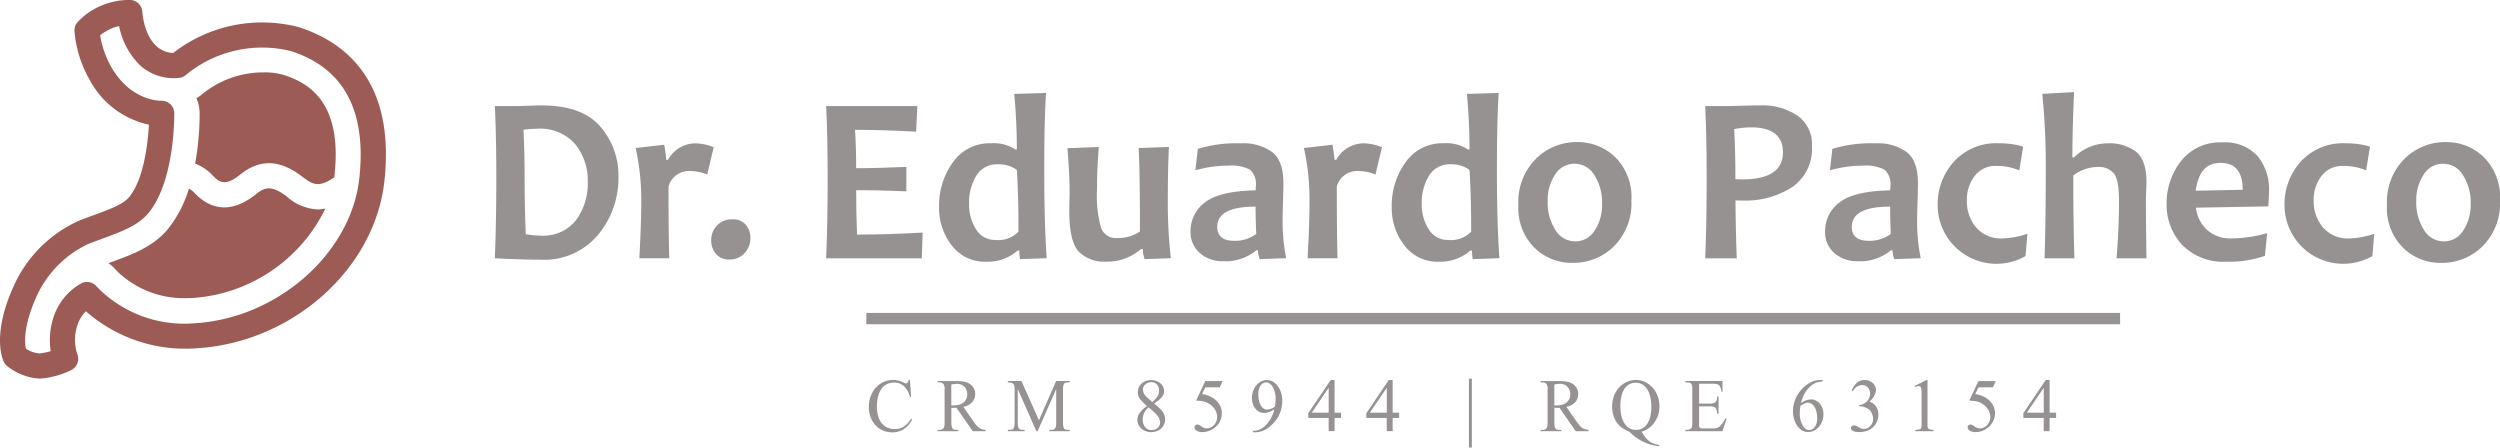 <?xml version="1.0" encoding="UTF-8"?> <svg xmlns="http://www.w3.org/2000/svg" width="337.473" height="60.411" viewBox="0 0 337.473 60.411"><g id="logotipo" transform="translate(-48.869 -80.445)"><g id="Grupo_154" data-name="Grupo 154" transform="translate(115.664 92.869)"><path id="Caminho_4" data-name="Caminho 4" d="M135.576,226.929a11.929,11.929,0,0,1-2.76,7.829,9.468,9.468,0,0,1-7.736,3.346q-2.244,0-6.189-.188.2-4.766.2-10.748c0-3.986-.067-7.1-.2-9.8h2.655c.433,0,1.082-.016,1.942-.048s1.42-.048,1.684-.048q5.473,0,7.94,2.84a10.059,10.059,0,0,1,2.464,6.819Zm-4.139.678a7.8,7.8,0,0,0-1.7-5.107,6.309,6.309,0,0,0-5.186-2.076,15.167,15.167,0,0,0-1.789.143q.153,3.157.153,6.6,0,3.773.153,7.482a9.633,9.633,0,0,0,1.971.2,5.627,5.627,0,0,0,4.83-2.108,8.349,8.349,0,0,0,1.57-5.138Z" transform="translate(-118.89 -215.471)" fill="#979292"></path><path id="Caminho_5" data-name="Caminho 5" d="M189.138,233.9l-.879,3.693a5.814,5.814,0,0,0-2.276-.474,2.842,2.842,0,0,0-2.942,2.082q0,6.3.092,9.691H179.1q.258-4.752.258-7.765a32.236,32.236,0,0,0-.758-7.119l3.868-.443q.258,1.738.258,2.038h.242a4.225,4.225,0,0,1,3.715-2.225,6.923,6.923,0,0,1,2.458.522Z" transform="translate(-159.59 -226.452)" fill="#979292"></path><path id="Caminho_6" data-name="Caminho 6" d="M215.934,268.119a2.979,2.979,0,0,1-.767,2.028,2.667,2.667,0,0,1-2.117.876,2.185,2.185,0,0,1-1.773-.758,2.738,2.738,0,0,1-.637-1.815,2.867,2.867,0,0,1,.767-2,2.724,2.724,0,0,1,2.13-.844,2.193,2.193,0,0,1,1.773.735,2.662,2.662,0,0,1,.621,1.776Z" transform="translate(-181.43 -248.421)" fill="#979292"></path><path id="Caminho_7" data-name="Caminho 7" d="M272.408,234.647l-.121,3.473H259.38q.2-4.766.2-10.748c0-3.986-.067-7.1-.2-9.8h12.314l-.166,3.457q-4.551-.253-8.252-.252.153,2.192.153,5.177,3.171,0,6.778-.175v3.3q-3.548-.158-6.778-.159,0,3.2.121,6Q267.705,234.915,272.408,234.647Z" transform="translate(-214.653 -215.676)" fill="#979292"></path><path id="Caminho_8" data-name="Caminho 8" d="M321.787,234.322l-3.594.127a6.16,6.16,0,0,1-.105-1.153h-.226a6.135,6.135,0,0,1-4.263,1.5,5.565,5.565,0,0,1-4.626-2.194,8.205,8.205,0,0,1-1.713-5.208,9.95,9.95,0,0,1,1.866-6.02,6.056,6.056,0,0,1,5.186-2.566,5.225,5.225,0,0,1,3.231.837h.213q0-3.725-.35-7.5l4.292-.127q-.243,3.677-.242,10.576c0,4.6.111,8.57.334,11.729Zm-3.808-3.582q0-5.033-.226-8.335a4.143,4.143,0,0,0-2.5-.758,3.268,3.268,0,0,0-2.974,1.547,7,7,0,0,0-.971,3.789,6.138,6.138,0,0,0,.939,3.432,2.956,2.956,0,0,0,2.607,1.445,3.782,3.782,0,0,0,3.123-1.121Z" transform="translate(-247.289 -211.893)" fill="#979292"></path><path id="Caminho_9" data-name="Caminho 9" d="M375.657,249.924l-3.55.127a5.235,5.235,0,0,1-.242-1.356h-.242a6.905,6.905,0,0,1-4.642,1.7,4.893,4.893,0,0,1-3.769-1.366q-1.266-1.366-1.267-5.454c0-.325.006-.783.022-1.372s.022-1.1.022-1.547q0-1.753-.29-5.587l4.231-.159q-.244,3.032-.242,5.746a15.965,15.965,0,0,0,.554,5.208,2.13,2.13,0,0,0,2.178,1.34,5.258,5.258,0,0,0,3.063-.885q0-8.3-.181-11.27l4.094-.143q-.153,2.985-.153,7.733a67.018,67.018,0,0,0,.411,7.278Z" transform="translate(-284.398 -227.495)" fill="#979292"></path><path id="Caminho_10" data-name="Caminho 10" d="M426.8,248.874l-3.578.127a3.51,3.51,0,0,1-.242-1.2h-.2a6.526,6.526,0,0,1-4.5,1.484,4.592,4.592,0,0,1-3.145-1.1,3.686,3.686,0,0,1-1.251-2.913,4.777,4.777,0,0,1,1.948-3.929q1.948-1.533,6.832-1.627c.019-.188.032-.369.032-.538a2.6,2.6,0,0,0-.79-2.251,5.458,5.458,0,0,0-2.9-.544,16.033,16.033,0,0,0-4.473.63l.334-2.9a17.954,17.954,0,0,1,5.823-.742,6.61,6.61,0,0,1,4.237,1.2q1.495,1.2,1.493,4.2,0,.664-.054,2.413t-.054,2.337a24.418,24.418,0,0,0,.484,5.352Zm-4.05-3.282q-.091-2.13-.092-3.677-5.172,0-5.17,2.732,0,1.877,2.276,1.878A4.692,4.692,0,0,0,422.75,245.592Z" transform="translate(-319.965 -226.446)" fill="#979292"></path><path id="Caminho_11" data-name="Caminho 11" d="M472.488,233.9l-.879,3.693a5.813,5.813,0,0,0-2.276-.474,2.842,2.842,0,0,0-2.942,2.082q0,6.3.092,9.691H462.45q.258-4.752.258-7.765a32.237,32.237,0,0,0-.758-7.119l3.868-.443q.258,1.738.258,2.038h.242a4.224,4.224,0,0,1,3.715-2.225,6.923,6.923,0,0,1,2.458.522Z" transform="translate(-352.731 -226.452)" fill="#979292"></path><path id="Caminho_12" data-name="Caminho 12" d="M513.727,234.322l-3.594.127a6.158,6.158,0,0,1-.105-1.153H509.8a6.135,6.135,0,0,1-4.263,1.5,5.565,5.565,0,0,1-4.626-2.194,8.205,8.205,0,0,1-1.713-5.208,9.95,9.95,0,0,1,1.866-6.02,6.056,6.056,0,0,1,5.186-2.566,5.225,5.225,0,0,1,3.231.837h.213q0-3.725-.35-7.5l4.292-.127q-.244,3.677-.242,10.576c0,4.6.111,8.57.334,11.729Zm-3.808-3.582q0-5.033-.226-8.335a4.143,4.143,0,0,0-2.5-.758,3.268,3.268,0,0,0-2.974,1.547,7,7,0,0,0-.971,3.789,6.138,6.138,0,0,0,.939,3.432,2.956,2.956,0,0,0,2.607,1.445,3.781,3.781,0,0,0,3.123-1.121Z" transform="translate(-378.122 -211.893)" fill="#979292"></path><path id="Caminho_13" data-name="Caminho 13" d="M568.136,240.685a8.181,8.181,0,0,1-2.349,6.218,7.763,7.763,0,0,1-5.536,2.241,7.15,7.15,0,0,1-5.2-2.044,7.522,7.522,0,0,1-2.168-5.753,8.228,8.228,0,0,1,2.365-6.25,7.778,7.778,0,0,1,5.552-2.257,7.251,7.251,0,0,1,5.18,2.06,7.6,7.6,0,0,1,2.162,5.785Zm-3.957.474a6.8,6.8,0,0,0-1.031-3.843,3.11,3.11,0,0,0-2.684-1.554,3.027,3.027,0,0,0-2.617,1.452,6.216,6.216,0,0,0-1.009,3.629,6.8,6.8,0,0,0,1.032,3.843,3.1,3.1,0,0,0,2.684,1.554,3.027,3.027,0,0,0,2.617-1.452A6.216,6.216,0,0,0,564.179,241.159Z" transform="translate(-414.712 -226.084)" fill="#979292"></path><path id="Caminho_14" data-name="Caminho 14" d="M646.5,222.749a6.23,6.23,0,0,1-2.693,5.571,11.615,11.615,0,0,1-6.606,1.8c-.474,0-.815-.01-1.016-.032q0,2.966.166,7.829H632.09q.2-4.561.2-10.748,0-5.683-.2-9.8h2.639c.372,0,1.092-.016,2.152-.048s1.98-.048,2.76-.048a8.432,8.432,0,0,1,4.868,1.356,4.652,4.652,0,0,1,1.987,4.12Zm-3.913.869q0-3.376-4.307-3.378a11.919,11.919,0,0,0-2.276.236q.167,2.985.166,6.756c.252.022.544.032.879.032q5.535,0,5.536-3.645Z" transform="translate(-468.704 -215.471)" fill="#979292"></path><path id="Caminho_15" data-name="Caminho 15" d="M695.859,248.874l-3.578.127a3.511,3.511,0,0,1-.242-1.2h-.2a6.526,6.526,0,0,1-4.5,1.484,4.593,4.593,0,0,1-3.146-1.1,3.686,3.686,0,0,1-1.251-2.913,4.776,4.776,0,0,1,1.948-3.929q1.948-1.528,6.832-1.627a5.34,5.34,0,0,0,.029-.538,2.6,2.6,0,0,0-.79-2.251,5.45,5.45,0,0,0-2.9-.544,16.033,16.033,0,0,0-4.473.63l.334-2.9a17.954,17.954,0,0,1,5.823-.742,6.61,6.61,0,0,1,4.237,1.2q1.495,1.2,1.493,4.2,0,.664-.054,2.413t-.054,2.337a24.416,24.416,0,0,0,.484,5.352Zm-4.05-3.282q-.091-2.13-.092-3.677-5.172,0-5.173,2.732,0,1.877,2.276,1.878a4.692,4.692,0,0,0,2.986-.933Z" transform="translate(-503.366 -226.446)" fill="#979292"></path><path id="Caminho_16" data-name="Caminho 16" d="M742.78,245.556l-.258,3.015A7.935,7.935,0,0,1,730.66,241.6a8.571,8.571,0,0,1,2.2-5.785,7.65,7.65,0,0,1,6.02-2.471,11.379,11.379,0,0,1,3.321.443L741.685,237a7.861,7.861,0,0,0-3.123-.6,3.484,3.484,0,0,0-2.9,1.35,5.214,5.214,0,0,0-1.06,3.324,5.42,5.42,0,0,0,1.258,3.629,4.418,4.418,0,0,0,3.566,1.484,11.568,11.568,0,0,0,3.352-.63Z" transform="translate(-535.893 -226.425)" fill="#979292"></path><path id="Caminho_17" data-name="Caminho 17" d="M789.079,234.065h-4.034q.334-3.992.334-7.765,0-2.808-.681-3.687a2.677,2.677,0,0,0-2.245-.876,5.505,5.505,0,0,0-3.247,1.152q0,6.71.153,11.175h-4.034q.167-4.895.166-11.729a95.673,95.673,0,0,0-.471-10.465l4.292-.252q-.229,5.081-.226,8.838h.2a6.45,6.45,0,0,1,4.581-1.91,5.831,5.831,0,0,1,3.83,1.152q1.39,1.151,1.388,4.056,0,.3-.038,1.223t-.038,1.223q0,2.636.076,7.86Z" transform="translate(-566.13 -211.62)" fill="#979292"></path><path id="Caminho_18" data-name="Caminho 18" d="M841.567,239.516c0,.538-.032,1.235-.092,2.1l-9.767.172a4.688,4.688,0,0,0,1.471,2.967,4.631,4.631,0,0,0,3.3,1.184,18.129,18.129,0,0,0,4.839-.71l-.3,3.063a14.812,14.812,0,0,1-5.186.79,7.709,7.709,0,0,1-6-2.289,7.885,7.885,0,0,1-2.085-5.508,9.222,9.222,0,0,1,1.98-5.832,6.653,6.653,0,0,1,5.5-2.471,5.972,5.972,0,0,1,4.779,1.815,6.978,6.978,0,0,1,1.563,4.718Zm-3.55-.143q0-3.629-2.974-3.629c-1.984,0-3.012,1.251-3.368,3.757l6.339-.127Z" transform="translate(-602.073 -226.18)" fill="#979292"></path><path id="Caminho_19" data-name="Caminho 19" d="M889.84,245.556l-.258,3.015A7.935,7.935,0,0,1,877.72,241.6a8.571,8.571,0,0,1,2.2-5.785,7.65,7.65,0,0,1,6.02-2.471,11.379,11.379,0,0,1,3.321.443L888.745,237a7.862,7.862,0,0,0-3.123-.6,3.484,3.484,0,0,0-2.9,1.35,5.213,5.213,0,0,0-1.06,3.324,5.42,5.42,0,0,0,1.258,3.629,4.418,4.418,0,0,0,3.566,1.484,11.569,11.569,0,0,0,3.352-.63Z" transform="translate(-636.134 -226.425)" fill="#979292"></path><path id="Caminho_20" data-name="Caminho 20" d="M936.426,240.685a8.181,8.181,0,0,1-2.35,6.218,7.763,7.763,0,0,1-5.536,2.241,7.15,7.15,0,0,1-5.2-2.044,7.522,7.522,0,0,1-2.168-5.753,8.228,8.228,0,0,1,2.365-6.25,7.778,7.778,0,0,1,5.552-2.257,7.251,7.251,0,0,1,5.18,2.06,7.6,7.6,0,0,1,2.162,5.785Zm-3.957.474a6.8,6.8,0,0,0-1.031-3.843,3.11,3.11,0,0,0-2.684-1.554,3.027,3.027,0,0,0-2.617,1.452,6.216,6.216,0,0,0-1.009,3.629,6.8,6.8,0,0,0,1.031,3.843,3.1,3.1,0,0,0,2.684,1.554,3.026,3.026,0,0,0,2.617-1.452A6.216,6.216,0,0,0,932.469,241.159Z" transform="translate(-665.751 -226.084)" fill="#979292"></path></g><g id="Grupo_155" data-name="Grupo 155" transform="translate(166.151 131.554)"><path id="Caminho_21" data-name="Caminho 21" d="M283.026,333.683l.15,2.3h-.15a2.966,2.966,0,0,0-.847-1.49,2.007,2.007,0,0,0-1.321-.455,2.164,2.164,0,0,0-.923.2,1.909,1.909,0,0,0-.726.608,3.016,3.016,0,0,0-.474,1.028,5.469,5.469,0,0,0-.172,1.458,4.332,4.332,0,0,0,.162,1.229,2.758,2.758,0,0,0,.471.942,2.09,2.09,0,0,0,.761.6,2.426,2.426,0,0,0,1.038.213,2.242,2.242,0,0,0,1.117-.283,3.5,3.5,0,0,0,1.067-1.117l.15.1a3.545,3.545,0,0,1-1.143,1.321,2.789,2.789,0,0,1-1.55.42,3.2,3.2,0,0,1-1.273-.252,2.982,2.982,0,0,1-1-.71,3.3,3.3,0,0,1-.656-1.089,3.933,3.933,0,0,1-.236-1.382,3.994,3.994,0,0,1,.436-1.862,3.178,3.178,0,0,1,2.868-1.78,2.981,2.981,0,0,1,1.388.357.742.742,0,0,0,.287.111.319.319,0,0,0,.261-.134.8.8,0,0,0,.146-.334h.166Z" transform="translate(-277.47 -333.505)" fill="#979292"></path><path id="Caminho_22" data-name="Caminho 22" d="M313.1,340.935H311.37l-2.2-3.165c-.08.006-.153.01-.22.013s-.124,0-.175,0-.089,0-.137,0a1.234,1.234,0,0,1-.15-.013v1.967a2.6,2.6,0,0,0,.048.564.683.683,0,0,0,.137.306.378.378,0,0,0,.213.124,1.526,1.526,0,0,0,.283.022h.258v.185h-2.792v-.185h.252a.654.654,0,0,0,.586-.277,1.7,1.7,0,0,0,.1-.739v-4.371a1.412,1.412,0,0,0-.137-.79.675.675,0,0,0-.551-.223h-.252v-.185H309a8.163,8.163,0,0,1,.9.041,2.945,2.945,0,0,1,.624.124,1.922,1.922,0,0,1,.458.226,1.634,1.634,0,0,1,.376.35,1.694,1.694,0,0,1,.255.458,1.528,1.528,0,0,1,.092.544A1.627,1.627,0,0,1,311.32,337a2.194,2.194,0,0,1-1.21.649l1.337,1.936c.156.223.3.408.417.551a1.917,1.917,0,0,0,.366.344,1.262,1.262,0,0,0,.385.185,2.87,2.87,0,0,0,.484.089v.185Zm-4.616-3.477c.06,0,.115,0,.162,0s.083,0,.111,0a2.727,2.727,0,0,0,.815-.111,1.658,1.658,0,0,0,.586-.312,1.28,1.28,0,0,0,.353-.474,1.458,1.458,0,0,0,.118-.592,1.586,1.586,0,0,0-.1-.576,1.318,1.318,0,0,0-.286-.455,1.237,1.237,0,0,0-.443-.293,1.485,1.485,0,0,0-.567-.105,3.736,3.736,0,0,0-.751.1v2.814Z" transform="translate(-297.346 -333.839)" fill="#979292"></path><path id="Caminho_23" data-name="Caminho 23" d="M340.262,340.922l-2.512-5.689v4.521a2.446,2.446,0,0,0,.048.548.644.644,0,0,0,.137.293.374.374,0,0,0,.22.118,2,2,0,0,0,.293.022h.229v.185h-2.26v-.185h.229a1.641,1.641,0,0,0,.3-.025.363.363,0,0,0,.213-.127.672.672,0,0,0,.127-.3,2.638,2.638,0,0,0,.041-.532v-4.425a3.276,3.276,0,0,0-.022-.42.664.664,0,0,0-.111-.309.548.548,0,0,0-.271-.194,1.546,1.546,0,0,0-.513-.067v-.185h1.84l2.362,5.294,2.318-5.294h1.84v.185h-.223a1.456,1.456,0,0,0-.309.029.385.385,0,0,0-.213.131.672.672,0,0,0-.127.3,2.641,2.641,0,0,0-.041.532v4.425a2.448,2.448,0,0,0,.048.548.645.645,0,0,0,.137.293.375.375,0,0,0,.22.118,2,2,0,0,0,.293.022h.223v.185h-2.763v-.185h.229a1.383,1.383,0,0,0,.3-.029.413.413,0,0,0,.22-.131.643.643,0,0,0,.134-.293,2.583,2.583,0,0,0,.041-.529v-4.521l-2.506,5.689h-.166Z" transform="translate(-317.646 -333.825)" fill="#979292"></path><path id="Caminho_24" data-name="Caminho 24" d="M392.6,337.232c-.258-.223-.465-.42-.627-.589a3.2,3.2,0,0,1-.372-.465,1.257,1.257,0,0,1-.175-.411,1.96,1.96,0,0,1-.041-.42,1.518,1.518,0,0,1,.127-.614,1.5,1.5,0,0,1,.366-.513,1.756,1.756,0,0,1,.567-.35,1.981,1.981,0,0,1,.729-.131,1.932,1.932,0,0,1,.71.124,1.9,1.9,0,0,1,.554.325,1.389,1.389,0,0,1,.357.465,1.257,1.257,0,0,1,.124.541,1.471,1.471,0,0,1-.054.392,1.218,1.218,0,0,1-.2.392,2.794,2.794,0,0,1-.411.427,6.762,6.762,0,0,1-.669.5c.28.229.516.43.7.608a3.065,3.065,0,0,1,.414.458,1.841,1.841,0,0,1,.366,1.073,1.639,1.639,0,0,1-.137.665,1.671,1.671,0,0,1-.385.551,1.85,1.85,0,0,1-.6.373,2.091,2.091,0,0,1-.774.137,1.984,1.984,0,0,1-.748-.134,1.776,1.776,0,0,1-.586-.366,1.626,1.626,0,0,1-.382-.528,1.531,1.531,0,0,1-.137-.634,1.625,1.625,0,0,1,.293-.9,4.236,4.236,0,0,1,.993-.971Zm.229.194a2.231,2.231,0,0,0-.6.761,2.133,2.133,0,0,0-.185.895,1.743,1.743,0,0,0,.089.579,1.374,1.374,0,0,0,.248.446,1.066,1.066,0,0,0,.376.287,1.145,1.145,0,0,0,.484.1,1.265,1.265,0,0,0,.468-.083,1.16,1.16,0,0,0,.363-.223,1.006,1.006,0,0,0,.232-.331,1.024,1.024,0,0,0,.083-.408,1.137,1.137,0,0,0-.089-.446,2.04,2.04,0,0,0-.277-.452,4.619,4.619,0,0,0-.484-.509C393.344,337.86,393.106,337.656,392.829,337.427Zm.522-.723a6.446,6.446,0,0,0,.474-.484,1.973,1.973,0,0,0,.267-.372,1.055,1.055,0,0,0,.118-.334,2.511,2.511,0,0,0,.025-.366,1.134,1.134,0,0,0-.283-.821,1.03,1.03,0,0,0-.777-.293,1.165,1.165,0,0,0-.443.08,1.1,1.1,0,0,0-.347.213.955.955,0,0,0-.229.312.9.9,0,0,0-.083.379,1.163,1.163,0,0,0,.127.516,1.9,1.9,0,0,0,.366.5l.78.678Z" transform="translate(-355.067 -333.546)" fill="#979292"></path><path id="Caminho_25" data-name="Caminho 25" d="M419.345,334.16l-.379.85h-1.955l-.43.907a4.093,4.093,0,0,1,1.07.315,2.947,2.947,0,0,1,.841.564,2.47,2.47,0,0,1,.548.77,2.254,2.254,0,0,1,.2.936,2.284,2.284,0,0,1-.252,1.092,2.615,2.615,0,0,1-.634.8,2.741,2.741,0,0,1-.834.49,2.457,2.457,0,0,1-.85.169,2.143,2.143,0,0,1-.513-.054,1.076,1.076,0,0,1-.344-.153.654.654,0,0,1-.2-.213.475.475,0,0,1-.064-.242.331.331,0,0,1,.108-.248.372.372,0,0,1,.28-.108.657.657,0,0,1,.115.006.407.407,0,0,1,.105.035.953.953,0,0,1,.127.073c.051.032.115.076.191.131a1.3,1.3,0,0,0,.36.2,1.141,1.141,0,0,0,.369.064,1.234,1.234,0,0,0,.532-.118,1.449,1.449,0,0,0,.446-.325,1.67,1.67,0,0,0,.312-.481,1.483,1.483,0,0,0,.118-.6,1.769,1.769,0,0,0-.1-.6,2.093,2.093,0,0,0-.287-.548,2.362,2.362,0,0,0-.446-.465,2.79,2.79,0,0,0-.589-.357,2.441,2.441,0,0,0-.618-.175,7.568,7.568,0,0,0-.805-.08l1.245-2.636h2.334Z" transform="translate(-371.59 -333.832)" fill="#979292"></path><path id="Caminho_26" data-name="Caminho 26" d="M440.047,340.779v-.185a2.721,2.721,0,0,0,.611-.08,2.155,2.155,0,0,0,.557-.226,2.717,2.717,0,0,0,.522-.4,4.128,4.128,0,0,0,.5-.614,4.836,4.836,0,0,0,.427-.761,4.486,4.486,0,0,0,.277-.84,2.531,2.531,0,0,1-1.359.506,1.447,1.447,0,0,1-.646-.146,1.534,1.534,0,0,1-.529-.411,1.994,1.994,0,0,1-.357-.637,2.428,2.428,0,0,1-.134-.828,2.776,2.776,0,0,1,.156-.936,2.456,2.456,0,0,1,.433-.77,2.126,2.126,0,0,1,.646-.522,1.678,1.678,0,0,1,.793-.194,1.56,1.56,0,0,1,.837.236,2.288,2.288,0,0,1,.656.621,3.005,3.005,0,0,1,.427.891,3.686,3.686,0,0,1,.15,1.047,4.4,4.4,0,0,1-.529,2.108,4.631,4.631,0,0,1-.64.891,5.184,5.184,0,0,1-.841.726,2.927,2.927,0,0,1-1.681.528Zm2.977-3.477a8.435,8.435,0,0,0,.086-1.041,3.463,3.463,0,0,0-.105-.879,2.793,2.793,0,0,0-.277-.7,1.476,1.476,0,0,0-.4-.462.815.815,0,0,0-.487-.169.872.872,0,0,0-.4.1,1,1,0,0,0-.341.3,1.6,1.6,0,0,0-.236.5,2.4,2.4,0,0,0-.089.694,3.889,3.889,0,0,0,.083.818,2.424,2.424,0,0,0,.236.659,1.339,1.339,0,0,0,.372.439.812.812,0,0,0,.5.159,1.292,1.292,0,0,0,.248-.029,1.994,1.994,0,0,0,.563-.213,1.777,1.777,0,0,0,.252-.175Z" transform="translate(-388.201 -333.539)" fill="#979292"></path><path id="Caminho_27" data-name="Caminho 27" d="M468.222,338.139v.707h-.872v1.786h-.8v-1.786H463.8v-.64l3.021-4.476h.529v4.409Zm-1.668,0v-3.359l-2.283,3.359Z" transform="translate(-404.479 -333.539)" fill="#979292"></path><path id="Caminho_28" data-name="Caminho 28" d="M492.852,338.139v.707h-.872v1.786h-.8v-1.786H488.43v-.64l3.021-4.476h.529v4.409Zm-1.668,0v-3.359l-2.283,3.359Z" transform="translate(-421.268 -333.539)" fill="#979292"></path><path id="Caminho_29" data-name="Caminho 29" d="M532.315,333.13v9.3h-.395v-9.3Z" transform="translate(-450.912 -333.13)" fill="#979292"></path><path id="Caminho_30" data-name="Caminho 30" d="M568.789,340.935h-1.732l-2.2-3.165c-.08.006-.153.01-.22.013s-.124,0-.175,0-.089,0-.137,0a1.235,1.235,0,0,1-.15-.013v1.967a2.6,2.6,0,0,0,.048.564.682.682,0,0,0,.137.306.378.378,0,0,0,.213.124,1.527,1.527,0,0,0,.283.022h.258v.185H562.32v-.185h.252a.654.654,0,0,0,.586-.277,1.687,1.687,0,0,0,.1-.739v-4.371a1.412,1.412,0,0,0-.137-.79.675.675,0,0,0-.551-.223h-.252v-.185h2.369a8.164,8.164,0,0,1,.9.041,2.947,2.947,0,0,1,.624.124,1.922,1.922,0,0,1,.458.226,1.635,1.635,0,0,1,.376.35,1.7,1.7,0,0,1,.255.458,1.528,1.528,0,0,1,.092.544A1.627,1.627,0,0,1,567.01,337a2.214,2.214,0,0,1-1.21.649l1.337,1.936c.156.223.3.408.417.551a1.917,1.917,0,0,0,.366.344,1.3,1.3,0,0,0,.385.185,2.81,2.81,0,0,0,.484.089v.185Zm-4.616-3.477c.06,0,.115,0,.162,0s.083,0,.111,0a2.725,2.725,0,0,0,.815-.111,1.659,1.659,0,0,0,.586-.312,1.281,1.281,0,0,0,.353-.474,1.513,1.513,0,0,0,.118-.592,1.659,1.659,0,0,0-.1-.576,1.319,1.319,0,0,0-.287-.455,1.237,1.237,0,0,0-.443-.293,1.485,1.485,0,0,0-.567-.105,3.737,3.737,0,0,0-.751.1v2.814Z" transform="translate(-471.633 -333.839)" fill="#979292"></path><path id="Caminho_31" data-name="Caminho 31" d="M596.63,340.684a5.582,5.582,0,0,0,.513.764,2.858,2.858,0,0,0,.548.532,2.717,2.717,0,0,0,.608.322,2.518,2.518,0,0,0,.688.15v.162a4.944,4.944,0,0,1-1.417-.283,5.863,5.863,0,0,1-1.433-.7,6.612,6.612,0,0,1-1.159-.946,6.511,6.511,0,0,1-.614-.3,4.348,4.348,0,0,1-.481-.309,3.177,3.177,0,0,1-.914-1.188,4.047,4.047,0,0,1-.318-1.671,3.787,3.787,0,0,1,.255-1.4,3.505,3.505,0,0,1,.694-1.117,3.208,3.208,0,0,1,1.028-.742,3.006,3.006,0,0,1,1.261-.267,2.8,2.8,0,0,1,1.2.271,3.184,3.184,0,0,1,1,.745,3.528,3.528,0,0,1,.688,1.121,3.816,3.816,0,0,1,.255,1.4,3.678,3.678,0,0,1-.665,2.181,3.272,3.272,0,0,1-1.732,1.273Zm-.8-6.612a1.769,1.769,0,0,0-.879.213,1.811,1.811,0,0,0-.649.614,3.111,3.111,0,0,0-.4.987,5.787,5.787,0,0,0-.14,1.331,5.691,5.691,0,0,0,.134,1.3,3.235,3.235,0,0,0,.4,1.012,2.021,2.021,0,0,0,.649.662,1.671,1.671,0,0,0,.895.239,1.776,1.776,0,0,0,.879-.21,1.911,1.911,0,0,0,.659-.6,2.975,2.975,0,0,0,.414-.965,5.316,5.316,0,0,0,.143-1.293,6.112,6.112,0,0,0-.15-1.42,3.175,3.175,0,0,0-.427-1.028,1.868,1.868,0,0,0-.662-.624A1.773,1.773,0,0,0,595.827,334.072Z" transform="translate(-492.307 -333.512)" fill="#979292"></path><path id="Caminho_32" data-name="Caminho 32" d="M625.543,334.539v2.674h1.423a1.726,1.726,0,0,0,.509-.06.672.672,0,0,0,.306-.178.661.661,0,0,0,.153-.306,2.64,2.64,0,0,0,.057-.439h.178v2.353h-.178a4.662,4.662,0,0,0-.083-.484.685.685,0,0,0-.15-.309.573.573,0,0,0-.29-.162,2.08,2.08,0,0,0-.5-.048h-1.423v2.235c0,.169,0,.3.006.4a.427.427,0,0,0,.057.226.239.239,0,0,0,.156.1,1.58,1.58,0,0,0,.315.022h1.1c.185,0,.344,0,.471-.016a1.338,1.338,0,0,0,.331-.06.906.906,0,0,0,.248-.124,2.255,2.255,0,0,0,.229-.2,3.737,3.737,0,0,0,.608-.93h.194l-.567,1.7H623.69v-.185h.229a.847.847,0,0,0,.194-.022.965.965,0,0,0,.191-.064.632.632,0,0,0,.162-.108.392.392,0,0,0,.1-.156,2.386,2.386,0,0,0,.057-.656v-4.393a1.556,1.556,0,0,0-.121-.8.729.729,0,0,0-.579-.2H623.7v-.185H628.7v1.48h-.115a3.992,3.992,0,0,0-.153-.586.8.8,0,0,0-.22-.337.669.669,0,0,0-.347-.153,3.545,3.545,0,0,0-.541-.035h-1.783Z" transform="translate(-513.465 -333.839)" fill="#979292"></path><path id="Caminho_33" data-name="Caminho 33" d="M673.313,333.733v.185c-.213.025-.4.057-.57.092a2.117,2.117,0,0,0-.86.4,4.761,4.761,0,0,0-.4.357,3.63,3.63,0,0,0-.649.9,5.587,5.587,0,0,0-.423,1.181,2.37,2.37,0,0,1,1.382-.5,1.413,1.413,0,0,1,.63.15,1.647,1.647,0,0,1,.525.414,1.977,1.977,0,0,1,.357.634,2.326,2.326,0,0,1,.134.8,2.679,2.679,0,0,1-.159.914,2.5,2.5,0,0,1-.436.764,2.109,2.109,0,0,1-.659.525,1.751,1.751,0,0,1-.815.2,1.541,1.541,0,0,1-.866-.248,2.279,2.279,0,0,1-.64-.643,3.106,3.106,0,0,1-.4-.891,3.781,3.781,0,0,1-.137-.987,4.36,4.36,0,0,1,.347-1.732,4.412,4.412,0,0,1,1-1.449,4.565,4.565,0,0,1,.643-.528,3.391,3.391,0,0,1,.611-.328,3.046,3.046,0,0,1,.573-.169,2.8,2.8,0,0,1,.525-.048h.28Zm-2.983,3.492a8.891,8.891,0,0,0-.086,1.089,3.339,3.339,0,0,0,.08.694,3.072,3.072,0,0,0,.236.707,1.773,1.773,0,0,0,.4.548.8.8,0,0,0,.56.22.839.839,0,0,0,.4-.105,1.1,1.1,0,0,0,.344-.306,1.582,1.582,0,0,0,.239-.493,2.387,2.387,0,0,0,.089-.675,3.792,3.792,0,0,0-.083-.8,2.491,2.491,0,0,0-.239-.672,1.34,1.34,0,0,0-.395-.462.89.89,0,0,0-.538-.172,1.219,1.219,0,0,0-.191.016.823.823,0,0,0-.2.06,2.459,2.459,0,0,0-.258.13q-.148.086-.363.22Z" transform="translate(-544.575 -333.539)" fill="#979292"></path><path id="Caminho_34" data-name="Caminho 34" d="M694,335.153a2.673,2.673,0,0,1,.7-1.054,1.566,1.566,0,0,1,1.063-.369,1.64,1.64,0,0,1,.608.111,1.487,1.487,0,0,1,.481.3,1.368,1.368,0,0,1,.312.439,1.267,1.267,0,0,1,.111.519,2.145,2.145,0,0,1-.888,1.528,1.784,1.784,0,0,1,1.207,1.767,2.407,2.407,0,0,1-.181.946,2.194,2.194,0,0,1-.519.748,2.324,2.324,0,0,1-.809.49,3.055,3.055,0,0,1-1.051.175,2.629,2.629,0,0,1-.554-.048,1.087,1.087,0,0,1-.347-.127.443.443,0,0,1-.178-.172.409.409,0,0,1-.051-.191.3.3,0,0,1,.134-.271.552.552,0,0,1,.318-.092.323.323,0,0,1,.08.006.928.928,0,0,1,.089.029c.035.016.083.038.14.067s.137.073.236.127c.115.064.207.115.28.146a1.168,1.168,0,0,0,.185.07.631.631,0,0,0,.143.022h.172a1.014,1.014,0,0,0,.462-.108,1.319,1.319,0,0,0,.385-.29,1.379,1.379,0,0,0,.264-.423,1.345,1.345,0,0,0,.1-.5,1.783,1.783,0,0,0-.035-.337,2.746,2.746,0,0,0-.1-.337,1.854,1.854,0,0,0-.14-.3,1.059,1.059,0,0,0-.172-.223,1.568,1.568,0,0,0-.251-.191,2.361,2.361,0,0,0-.322-.169,2.234,2.234,0,0,0-.357-.121,1.621,1.621,0,0,0-.366-.045h-.156v-.15a1.885,1.885,0,0,0,.643-.2,1.681,1.681,0,0,0,.465-.366,1.506,1.506,0,0,0,.283-.474,1.534,1.534,0,0,0,.1-.528,1.221,1.221,0,0,0-.086-.465,1.19,1.19,0,0,0-.229-.366,1,1,0,0,0-.344-.236,1.115,1.115,0,0,0-.423-.083,1.436,1.436,0,0,0-1.238.828L694,335.15Z" transform="translate(-561.323 -333.539)" fill="#979292"></path><path id="Caminho_35" data-name="Caminho 35" d="M720.89,334.535l1.582-.805h.159v5.712c0,.2,0,.353.006.465a.985.985,0,0,0,.035.258.279.279,0,0,0,.07.127.469.469,0,0,0,.121.073,1.363,1.363,0,0,0,.586.083v.185H721v-.185a2.437,2.437,0,0,0,.379-.022,1.334,1.334,0,0,0,.223-.054.264.264,0,0,0,.118-.086.421.421,0,0,0,.06-.111,2.852,2.852,0,0,0,.051-.729v-3.658c0-.286-.006-.516-.019-.681a1.543,1.543,0,0,0-.06-.369.251.251,0,0,0-.115-.153.444.444,0,0,0-.185-.035,1.237,1.237,0,0,0-.493.134l-.07-.15Z" transform="translate(-579.72 -333.539)" fill="#979292"></path><path id="Caminho_36" data-name="Caminho 36" d="M747.165,334.16l-.379.85h-1.955l-.43.907a4.092,4.092,0,0,1,1.07.315,3.013,3.013,0,0,1,.841.564,2.471,2.471,0,0,1,.548.77,2.254,2.254,0,0,1,.2.936,2.284,2.284,0,0,1-.252,1.092,2.615,2.615,0,0,1-.633.8,2.742,2.742,0,0,1-.834.49,2.456,2.456,0,0,1-.85.169,2.143,2.143,0,0,1-.513-.054,1.076,1.076,0,0,1-.344-.153.654.654,0,0,1-.2-.213.483.483,0,0,1-.064-.242.331.331,0,0,1,.108-.248.377.377,0,0,1,.28-.108.657.657,0,0,1,.115.006.407.407,0,0,1,.1.035.954.954,0,0,1,.127.073c.048.032.115.076.191.131a1.318,1.318,0,0,0,.363.2,1.141,1.141,0,0,0,.369.064,1.234,1.234,0,0,0,.532-.118,1.449,1.449,0,0,0,.446-.325,1.606,1.606,0,0,0,.312-.481,1.482,1.482,0,0,0,.118-.6,1.768,1.768,0,0,0-.1-.6,2.1,2.1,0,0,0-.286-.548,2.37,2.37,0,0,0-.446-.465,2.842,2.842,0,0,0-.589-.357,2.442,2.442,0,0,0-.618-.175,7.568,7.568,0,0,0-.805-.08l1.245-2.636h2.334Z" transform="translate(-595.043 -333.832)" fill="#979292"></path><path id="Caminho_37" data-name="Caminho 37" d="M771.412,338.139v.707h-.872v1.786h-.8v-1.786H766.99v-.64l3.021-4.476h.529v4.409Zm-1.668,0v-3.359l-2.283,3.359Z" transform="translate(-611.143 -333.539)" fill="#979292"></path></g><rect id="Retângulo_120" data-name="Retângulo 120" width="169.247" height="1.531" transform="translate(165.813 122.684)" fill="#979292"></rect><g id="Grupo_157" data-name="Grupo 157" transform="translate(48.869 80.445)"><path id="Caminho_38" data-name="Caminho 38" d="M465.657,85.391a7.865,7.865,0,0,1-4.247-1.659,1.71,1.71,0,0,1-.458-.554c-.182-.353-1.7-3.648,1.324-10.315a17.5,17.5,0,0,1,8.7-8.742c.77-.312,1.525-.589,2.248-.853,2.031-.748,3.789-1.391,4.6-2.356,1.907-2.273,2.541-6.979,2.69-9.8a11.84,11.84,0,0,1-8.026-6.1,15.66,15.66,0,0,1-2.025-6.558,1.713,1.713,0,0,1,.388-1.149,9.233,9.233,0,0,1,3.165-2.229,9.877,9.877,0,0,1,3.951-.8,1.7,1.7,0,0,1,1.652,1.582h0c.041.573.49,5.406,4.171,5.575a19.568,19.568,0,0,1,16.931-3.489c6.129,1.952,13.11,7.157,11.569,20.866-1.334,11.853-12.47,21.728-25.358,22.489A20.291,20.291,0,0,1,472.005,76.3a4.613,4.613,0,0,0-1.117,1.805,6.192,6.192,0,0,0-.064,3.929,1.7,1.7,0,0,1-.755,2.187,11.547,11.547,0,0,1-3.992,1.152c-.14.013-.277.019-.414.019ZM463.9,81.332a3.633,3.633,0,0,0,1.834.659,8.325,8.325,0,0,0,1.515-.3,10.034,10.034,0,0,1,.4-4.632,8.153,8.153,0,0,1,3.715-4.518,1.7,1.7,0,0,1,2.092.423,16.436,16.436,0,0,0,13.263,4.951c11.1-.656,21.05-9.392,22.184-19.481,1.031-9.169-2.073-14.973-9.226-17.252A16.146,16.146,0,0,0,485.5,44.408a1.681,1.681,0,0,1-.99.4,6.812,6.812,0,0,1-5.135-1.649,10.108,10.108,0,0,1-2.884-5.345,5.283,5.283,0,0,0-1.079.341,7.336,7.336,0,0,0-1.484.885,12.83,12.83,0,0,0,1.493,4.276c2.652,4.632,6.59,4.569,6.753,4.569a1.713,1.713,0,0,1,1.764,1.675c0,.376.076,9.233-3.521,13.521-1.391,1.655-3.537,2.448-6.027,3.362-.691.255-1.41.519-2.149.815a14.357,14.357,0,0,0-6.877,7c-1.808,3.989-1.63,6.262-1.464,7.071Z" transform="translate(-460.41 -34.285)" fill="#9d5b56"></path><g id="Grupo_156" data-name="Grupo 156" transform="translate(14.635 9.766)"><path id="Caminho_39" data-name="Caminho 39" d="M543.14,77.278a6.186,6.186,0,0,1,2.391,1.627c1,1.067,1.853,1.334,3.718-.162,2.563-2.057,5.212-2.022,8.09.105l.248.185c1.359,1.016,2.159,1.6,4.33.105.01-.067.022-.137.029-.2,1.114-9.9-3.394-12.528-6.883-13.639a9.034,9.034,0,0,0-2.655-.334,13.04,13.04,0,0,0-8.274,2.907,4.989,4.989,0,0,1-.815.57,5.079,5.079,0,0,1,.43,1.964A37.181,37.181,0,0,1,543.14,77.278Z" transform="translate(-531.437 -64.96)" fill="#9d5b56"></path><path id="Caminho_40" data-name="Caminho 40" d="M534.587,116.994a6.706,6.706,0,0,1-4.088-1.706l-.232-.172c-2.018-1.49-2.945-1-3.948-.188-3.849,3.088-6.648,1.617-8.319-.162a2.98,2.98,0,0,0-.751-.589,16.291,16.291,0,0,1-2.869,5.511c-1.971,2.35-4.76,3.375-7.456,4.365l-.544.2a5.037,5.037,0,0,1,1.054.965,12.919,12.919,0,0,0,9.5,3.754c.309,0,.624-.01.949-.029a21.515,21.515,0,0,0,17.781-12.057,5.39,5.39,0,0,1-1.073.111Z" transform="translate(-506.38 -98.493)" fill="#9d5b56"></path></g></g></g></svg> 